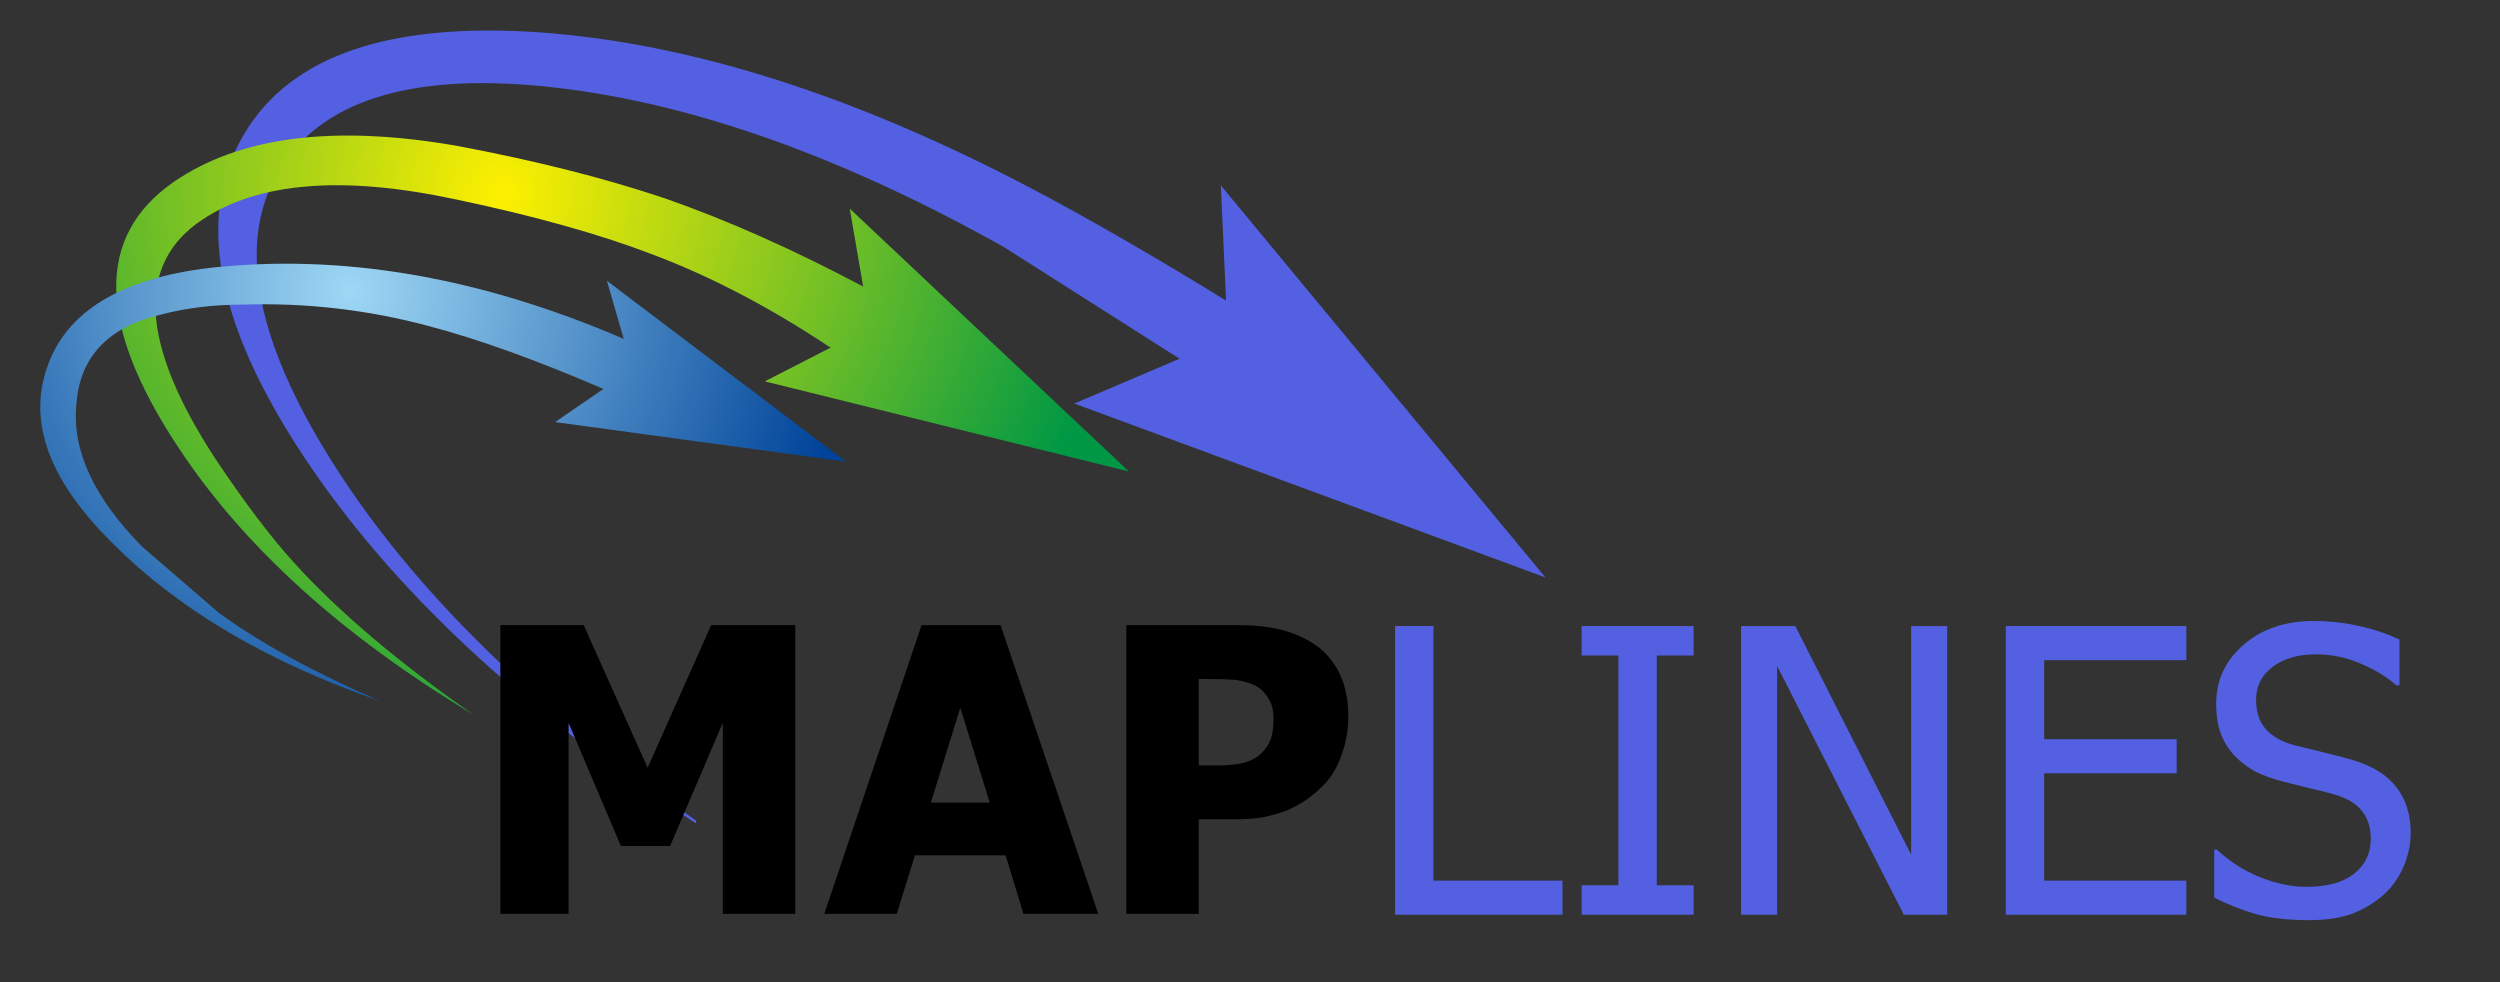 <?xml version="1.0" encoding="utf-8"?>
<svg version="1.1" id="Layer_1"
xmlns="http://www.w3.org/2000/svg"
xmlns:xlink="http://www.w3.org/1999/xlink"
width="280px" height="110px"
xml:space="preserve">
<rect width="100%" height="100%" fill="#333333" stroke="none"/>
<g id="PathID_1" transform="matrix(1.303, 0, 0, 1.303, 98.75, 47.8)" opacity="1">
<path style="fill:#5260E1;fill-opacity:1" d="M10.5 -15.45Q-10.3 -27.1 -28 -29.15Q-45.8 -31.2 -51.55 -22.45Q-57.5 -13.2 -47.15 3.15Q-36.9 19.35 -15.95 33.85L-15.95 34.1Q-38.5 19.5 -49.75 2.45Q-61.1 -14.75 -54.75 -25.25Q-48.75 -35.25 -29.35 -33.9Q-10 -32.5 12.75 -20.55Q19.9 -16.8 29.6 -10.85L29.15 -20.75L57.05 12.95L16.55 -2L25.6 -5.85L10.5 -15.45" />
</g>
<g id="PathID_2" transform="matrix(1.303, 0, 0, 1.303, 98.75, 47.8)" opacity="1">
</g>
<g id="PathID_3" transform="matrix(1.303, 0, 0, 1.303, 69.7, 47.6)" opacity="1">
<radialGradient
id="RadialGradID_1" gradientUnits="userSpaceOnUse" gradientTransform="matrix(0.037, 0.053, 0.053, -0.037, -10.3, -20.05)" spreadMethod ="pad" cx="0" cy="0" r="819.2" fx="0" fy="0" >
<stop  offset="0"  style="stop-color:#FFF000;stop-opacity:1" />
<stop  offset="1"  style="stop-color:#009844;stop-opacity:1" />
</radialGradient>
<path style="fill:url(#RadialGradID_1) " d="M20.7 -11.9L19.55 -18.6L43.55 4L12.25 -3.75L17.9 -6.65Q10.15 -11.8 2.75 -14.6Q-4.1 -17.25 -14.35 -19.4Q-28.85 -22.5 -36.1 -17.65Q-44.7 -11.95 -34.95 2.95Q-31.2 8.55 -28.25 11.8Q-22.55 18.1 -12.8 24.9Q-29.7 14.75 -38.15 1.95Q-48.65 -13.9 -38.55 -20.9Q-30.05 -26.75 -14.25 -24Q-4.1 -22.1 3.75 -19.45Q11.75 -16.65 20.7 -11.9" />
</g>
<g id="PathID_4" transform="matrix(1.303, 0, 0, 1.303, 69.7, 47.6)" opacity="1">
</g>
<g id="PathID_5" transform="matrix(1.303, 0, 0, 1.303, 49.6, 54.05)" opacity="1">
<radialGradient
id="RadialGradID_2" gradientUnits="userSpaceOnUse" gradientTransform="matrix(0.03, 0.043, 0.043, -0.03, -7.95, -16.5)" spreadMethod ="pad" cx="0" cy="0" r="819.2" fx="0" fy="0" >
<stop  offset="0"  style="stop-color:#9ED8F5;stop-opacity:1" />
<stop  offset="1"  style="stop-color:#004399;stop-opacity:1" />
</radialGradient>
<path style="fill:url(#RadialGradID_2) " d="M34.65 -1.8L9.65 -5.2L13.8 -8.05Q5.1 -11.8 -1.2 -13.45Q-9 -15.55 -17.15 -15.3Q-20.95 -15.3 -24.2 -14.45Q-31.05 -12.85 -31.5 -6.75Q-32.1 -0.8 -25.8 5.55L-19.25 11.2Q-13.9 15.1 -5.35 18.8Q-19.9 13.75 -28.35 5.25Q-36.55 -2.8 -34 -9.95Q-31.55 -17.05 -20.1 -18.45Q-3 -20.35 15.55 -12.35L14.1 -17.35L34.65 -1.8" />
</g>
<g id="PathID_6" transform="matrix(1.303, 0, 0, 1.303, 49.6, 54.05)" opacity="1">
</g>
<g id="PathID_7" transform="matrix(0.868, 0, 0, 0.868, 152.95, 102.45)" opacity="1">
<path style="fill:#5260E1;fill-opacity:1" d="M25.4 0L3.8 0L3.8 -37.25L8.75 -37.25L8.75 -4.4L25.4 -4.4L25.4 0" />
</g>
<g id="PathID_8" transform="matrix(0.868, 0, 0, 0.868, 152.95, 102.45)" opacity="1">
</g>
<g id="PathID_9" transform="matrix(0.868, 0, 0, 0.868, 175.1, 102.45)" opacity="1">
<path style="fill:#5260E1;fill-opacity:1" d="M16.8 0L2.35 0L2.35 -3.8L7.1 -3.8L7.1 -33.45L2.35 -33.45L2.35 -37.25L16.8 -37.25L16.8 -33.45L12.05 -33.45L12.05 -3.8L16.8 -3.8L16.8 0" />
</g>
<g id="PathID_10" transform="matrix(0.868, 0, 0, 0.868, 175.1, 102.45)" opacity="1">
</g>
<g id="PathID_11" transform="matrix(0.868, 0, 0, 0.868, 191.7, 102.45)" opacity="1">
<path style="fill:#5260E1;fill-opacity:1" d="M30.4 0L24.8 0L8.45 -32.1L8.45 0L3.8 0L3.8 -37.25L10.8 -37.25L25.75 -7.75L25.75 -37.25L30.4 -37.25L30.4 0" />
</g>
<g id="PathID_12" transform="matrix(0.868, 0, 0, 0.868, 191.7, 102.45)" opacity="1">
</g>
<g id="PathID_13" transform="matrix(0.868, 0, 0, 0.868, 221.35, 102.45)" opacity="1">
<path style="fill:#5260E1;fill-opacity:1" d="M3.8 0L3.8 -37.25L27.1 -37.25L27.1 -32.85L8.75 -32.85L8.75 -22.65L25.85 -22.65L25.85 -18.25L8.75 -18.25L8.75 -4.4L27.1 -4.4L27.1 0L3.8 0" />
</g>
<g id="PathID_14" transform="matrix(0.868, 0, 0, 0.868, 221.35, 102.45)" opacity="1">
</g>
<g id="PathID_15" transform="matrix(0.868, 0, 0, 0.868, 246.3, 102.45)" opacity="1">
<path style="fill:#5260E1;fill-opacity:1" d="M14.15 0.7Q10.1 0.7 7.25 -0.1Q4.45 -0.95 1.95 -2.2L1.95 -8.4L2.3 -8.4Q4.75 -6.1 7.85 -4.85Q10.95 -3.6 13.8 -3.6Q17.9 -3.6 20 -5.3Q22.15 -7 22.15 -9.8Q22.15 -12 21 -13.4Q19.9 -14.8 17.5 -15.5Q15.8 -16 14.35 -16.3L10.75 -17.2Q8.85 -17.7 7.3 -18.45Q5.8 -19.25 4.6 -20.5Q3.45 -21.7 2.8 -23.35Q2.2 -25.05 2.2 -27.2Q2.2 -31.75 5.7 -34.8Q9.25 -37.9 14.75 -37.9Q17.85 -37.9 20.65 -37.25Q23.45 -36.65 25.85 -35.5L25.85 -29.6L25.45 -29.6Q23.65 -31.2 20.85 -32.4Q18.1 -33.6 15.05 -33.6Q11.6 -33.6 9.45 -31.95Q7.35 -30.35 7.35 -27.75Q7.35 -25.35 8.6 -23.95Q9.85 -22.55 12.2 -21.9L16.05 -20.95Q18.35 -20.4 19.85 -19.95Q23.7 -18.8 25.5 -16.4Q27.3 -14.05 27.3 -10.55Q27.3 -8.4 26.4 -6.25Q25.5 -4.15 23.9 -2.65Q22.1 -1.05 19.8 -0.15Q17.55 0.7 14.15 0.7" />
</g>
<g id="PathID_16" transform="matrix(0.868, 0, 0, 0.868, 246.3, 102.45)" opacity="1">
</g>
<g id="PathID_17" transform="matrix(0.868, 0, 0, 0.868, 52.7, 102.35)" opacity="1">
<path style="fill:#000000;fill-opacity:1" d="M41.9 0L32.55 0L32.55 -24.65L25.75 -8.75L19.4 -8.75L12.65 -24.65L12.65 0L3.85 0L3.85 -37.25L14.6 -37.25L22.85 -18.85L31.05 -37.25L41.9 -37.25L41.9 0" />
</g>
<g id="PathID_18" transform="matrix(0.868, 0, 0, 0.868, 52.7, 102.35)" opacity="1">
</g>
<g id="PathID_19" transform="matrix(0.868, 0, 0, 0.868, 92.45, 102.35)" opacity="1">
<path style="fill:#000000;fill-opacity:1" d="M-0.15 0L12.4 -37.25L22.6 -37.25L35.2 0L25.55 0L23.25 -7.55L11.55 -7.55L9.2 0L-0.15 0M21.2 -14.35L17.4 -26.6L13.6 -14.35L21.2 -14.35" />
</g>
<g id="PathID_20" transform="matrix(0.868, 0, 0, 0.868, 92.45, 102.35)" opacity="1">
</g>
<g id="PathID_21" transform="matrix(0.868, 0, 0, 0.868, 122.8, 102.35)" opacity="1">
<path style="fill:#000000;fill-opacity:1" d="M32.5 -25.5Q32.5 -22.9 31.65 -20.55Q30.85 -18.2 29.3 -16.6Q28.35 -15.65 27.2 -14.8Q26.05 -14 24.7 -13.4Q23.3 -12.85 21.7 -12.5Q20.1 -12.2 18.1 -12.2L13.2 -12.2L13.2 0L3.85 0L3.85 -37.25L18.3 -37.25Q21.5 -37.25 23.85 -36.65Q26.2 -36.05 28.1 -34.8Q30.2 -33.4 31.35 -31.05Q32.5 -28.7 32.5 -25.5M22.85 -25.25Q22.85 -26.85 22.1 -27.95Q21.35 -29.1 20.3 -29.55Q18.95 -30.1 17.75 -30.2Q16.55 -30.3 14.5 -30.3L13.2 -30.3L13.2 -19.15L13.8 -19.15L16.3 -19.15Q17.5 -19.2 18.35 -19.35Q19.1 -19.45 19.9 -19.8Q20.75 -20.2 21.2 -20.65Q22.15 -21.55 22.5 -22.55Q22.85 -23.55 22.85 -25.25" />
</g>
<g id="PathID_22" transform="matrix(0.868, 0, 0, 0.868, 122.8, 102.35)" opacity="1">
</g>
</svg>

